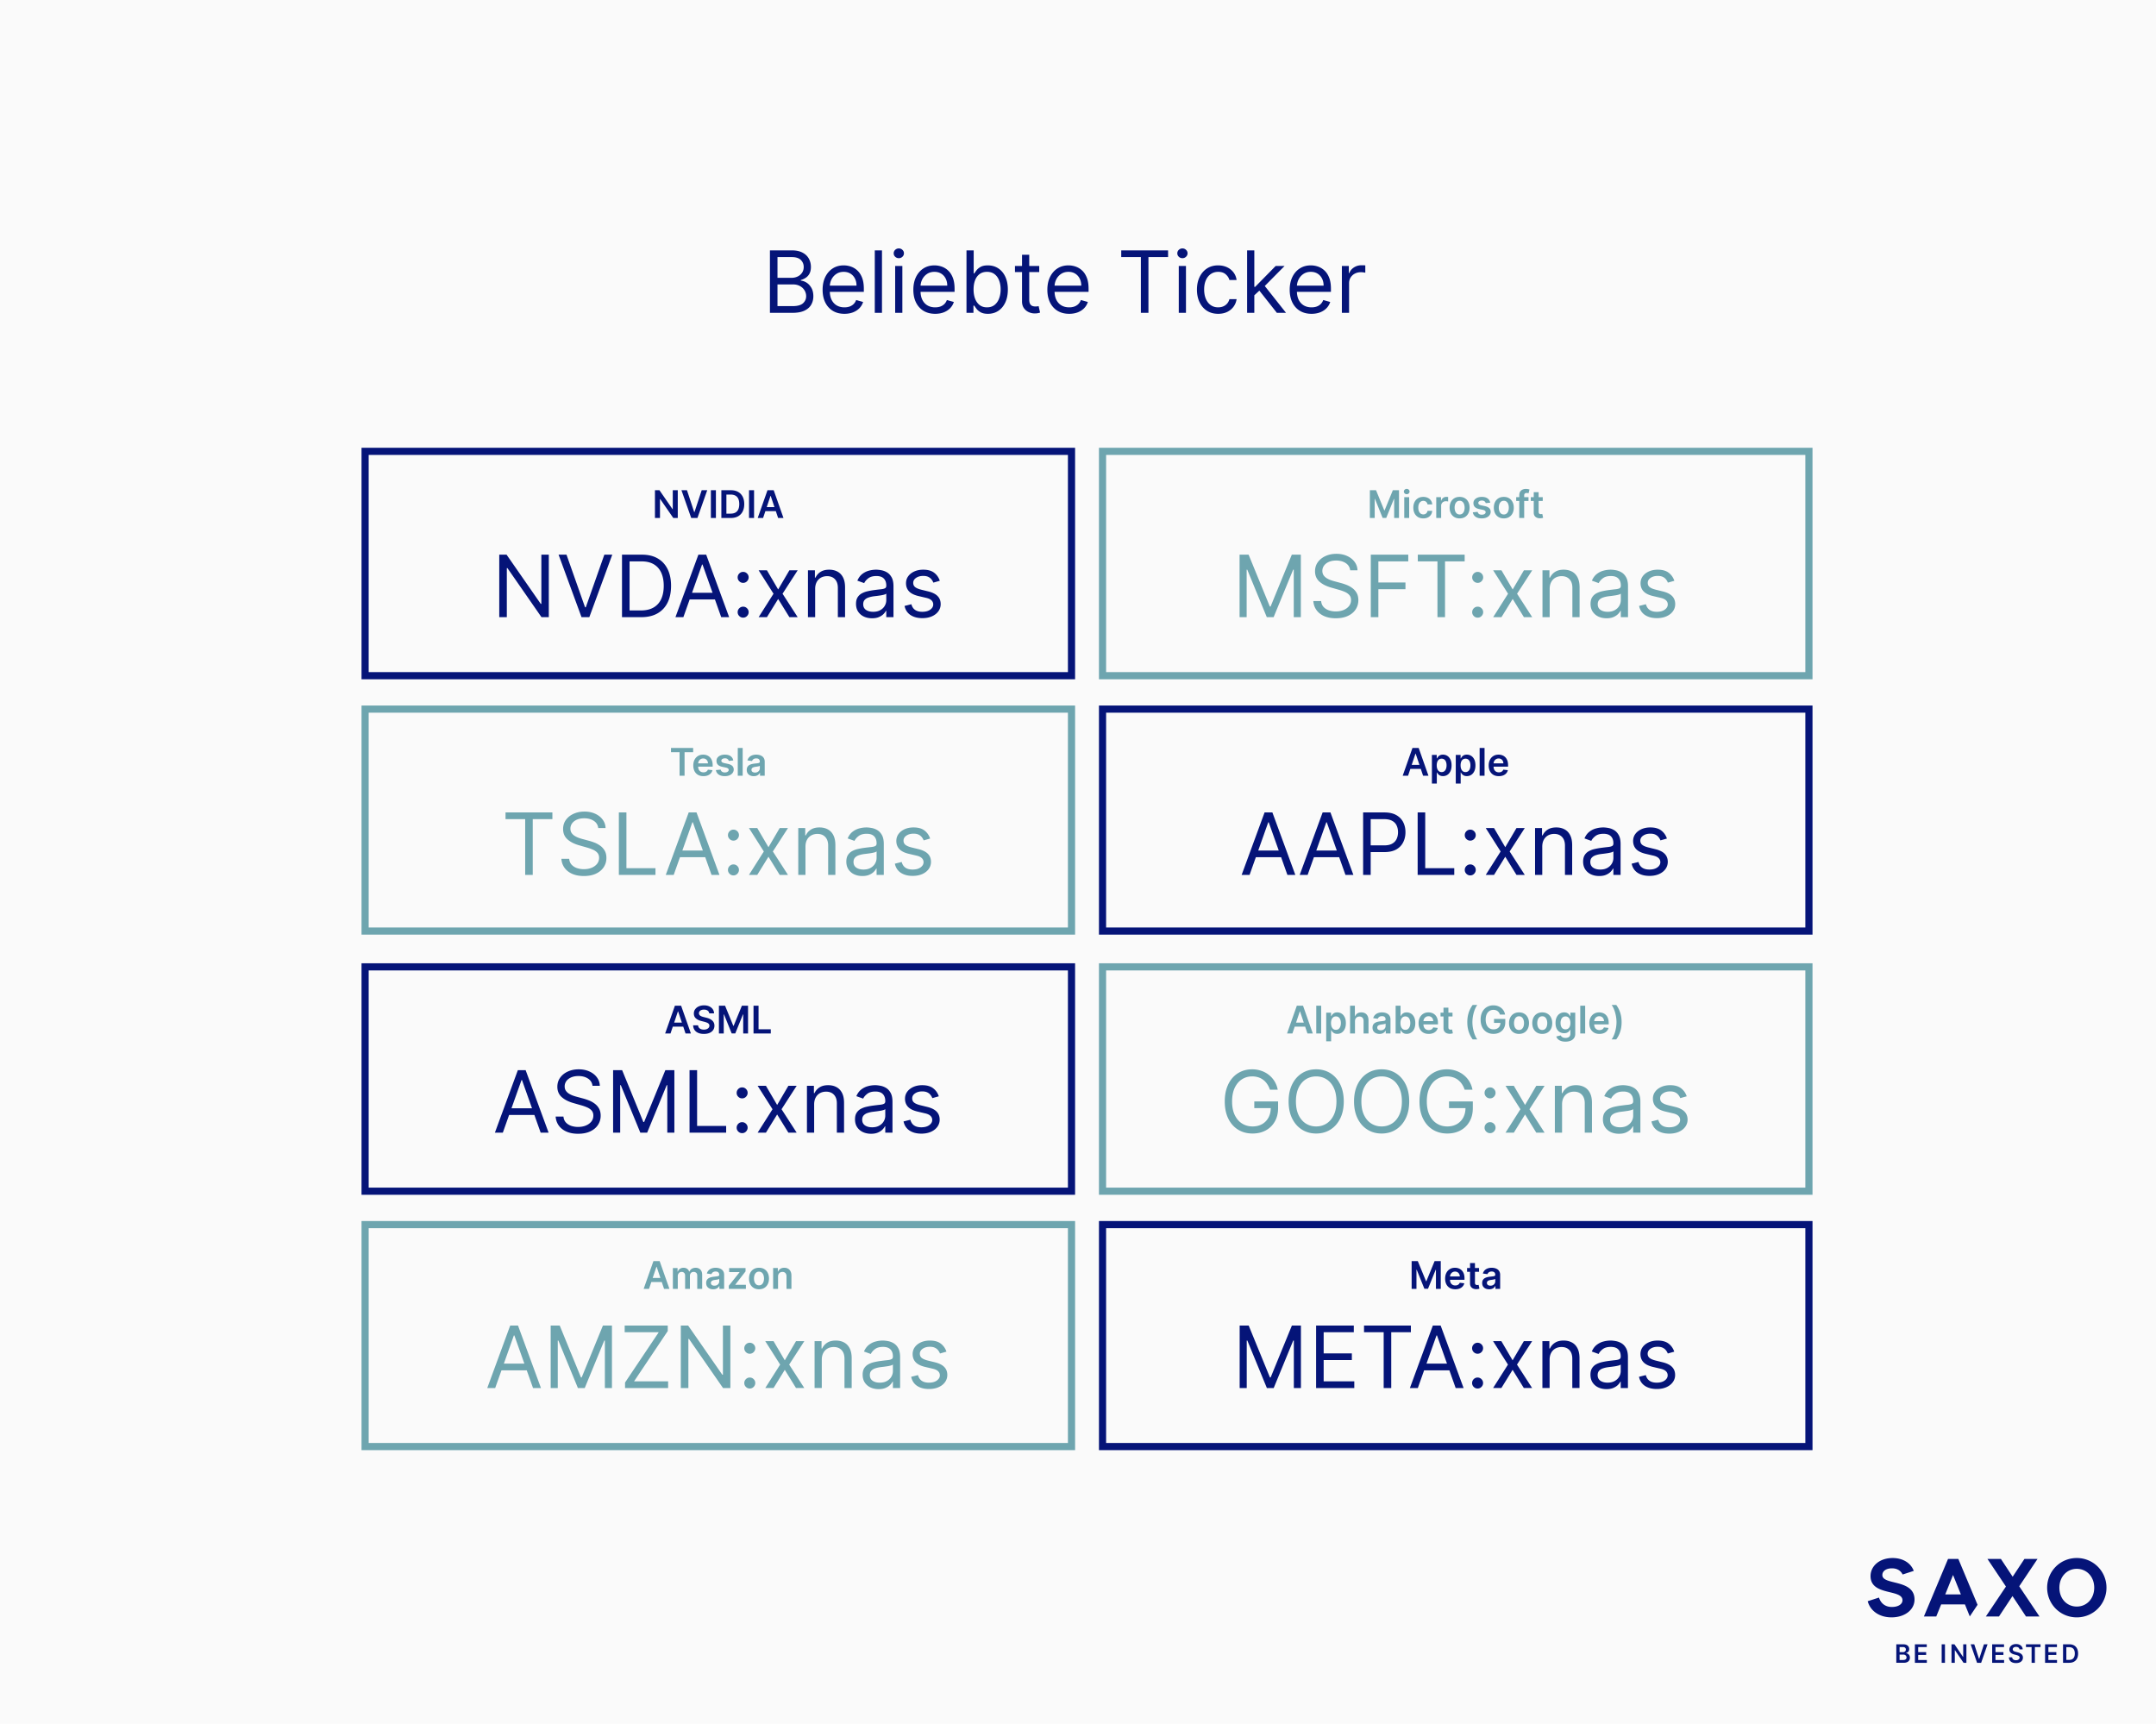 <svg xmlns="http://www.w3.org/2000/svg" width="703" height="562" fill="none"><path fill="#FAFAFA" d="M0 0h703v562H0z"/><path fill="#051478" d="M251.048 102V81.636h7.119q2.128 0 3.51.736 1.383.726 2.059 1.959.675 1.222.676 2.715 0 1.311-.468 2.167a3.63 3.63 0 0 1-1.213 1.352 5.5 5.5 0 0 1-1.62.736v.199q.934.06 1.879.656t1.581 1.71.636 2.725q0 1.53-.696 2.754t-2.197 1.939q-1.502.716-3.908.716zm2.466-2.187h4.892q2.416 0 3.43-.935 1.025-.945 1.025-2.287 0-1.034-.527-1.91a3.8 3.8 0 0 0-1.502-1.411q-.974-.537-2.307-.537h-5.011zm0-9.228h4.574q1.113 0 2.008-.437a3.5 3.5 0 0 0 1.432-1.233q.537-.796.537-1.87 0-1.341-.935-2.276-.934-.945-2.963-.945h-4.653zm21.83 11.733q-2.207 0-3.808-.974-1.591-.984-2.456-2.745-.855-1.77-.855-4.116t.855-4.136q.866-1.8 2.406-2.804 1.551-1.015 3.62-1.015 1.193 0 2.356.398a5.8 5.8 0 0 1 2.118 1.293q.955.885 1.521 2.346.567 1.462.567 3.6v.994h-11.773v-2.028h9.387q0-1.293-.517-2.307a3.9 3.9 0 0 0-1.452-1.601q-.935-.587-2.207-.587-1.403 0-2.427.696a4.6 4.6 0 0 0-1.561 1.79 5.3 5.3 0 0 0-.546 2.367v1.352q0 1.73.596 2.933.606 1.194 1.681 1.82 1.073.616 2.495.616a5.1 5.1 0 0 0 1.671-.258 3.6 3.6 0 0 0 1.302-.796q.548-.537.845-1.332l2.267.636a5 5 0 0 1-1.203 2.029q-.845.864-2.088 1.352-1.242.477-2.794.477m12.24-20.682V102h-2.346V81.636zM291.882 102V86.727h2.347V102zm1.193-17.818a1.67 1.67 0 0 1-1.183-.468 1.5 1.5 0 0 1-.487-1.123 1.5 1.5 0 0 1 .487-1.124 1.67 1.67 0 0 1 1.183-.467q.687 0 1.174.467.497.468.497 1.124t-.497 1.124a1.64 1.64 0 0 1-1.174.467m11.855 18.136q-2.207 0-3.808-.974-1.591-.984-2.456-2.745-.855-1.77-.855-4.116t.855-4.136q.866-1.8 2.406-2.804 1.551-1.015 3.62-1.015 1.193 0 2.356.398a5.8 5.8 0 0 1 2.118 1.293q.954.885 1.521 2.346t.567 3.6v.994h-11.773v-2.028h9.387q0-1.293-.517-2.307a3.9 3.9 0 0 0-1.452-1.601q-.935-.587-2.207-.587-1.403 0-2.427.696a4.6 4.6 0 0 0-1.561 1.79 5.3 5.3 0 0 0-.547 2.367v1.352q0 1.73.597 2.933.607 1.194 1.68 1.82 1.074.616 2.496.616.925 0 1.671-.258a3.6 3.6 0 0 0 1.302-.796 3.6 3.6 0 0 0 .845-1.332l2.267.636a5 5 0 0 1-1.203 2.029q-.845.864-2.088 1.352-1.242.477-2.794.477m10.212-.318V81.636h2.346v7.517h.199q.259-.398.716-1.014.468-.626 1.333-1.113.875-.498 2.366-.498 1.93 0 3.401.965 1.471.964 2.296 2.734.826 1.77.826 4.176 0 2.427-.826 4.206-.825 1.77-2.286 2.745-1.462.964-3.371.964-1.472 0-2.357-.487-.885-.497-1.362-1.124a15 15 0 0 1-.736-1.054h-.278V102zm2.307-7.636q0 1.73.507 3.052.507 1.313 1.481 2.058.974.736 2.387.736 1.471 0 2.456-.775.994-.786 1.491-2.108.507-1.333.507-2.963 0-1.611-.497-2.904-.488-1.302-1.482-2.058-.984-.765-2.475-.766-1.432 0-2.407.726-.974.716-1.471 2.009-.498 1.283-.497 2.993m21.407-7.637v1.989h-7.914v-1.989zm-5.608-3.659h2.347v14.557q0 .994.288 1.492.299.486.756.656.468.159.984.159.388 0 .637-.04l.397-.08.478 2.108q-.238.09-.666.179-.429.1-1.084.1a4.7 4.7 0 0 1-1.949-.428 3.87 3.87 0 0 1-1.571-1.302q-.617-.876-.617-2.208zm15.377 19.25q-2.207 0-3.808-.974-1.59-.984-2.456-2.745-.855-1.77-.855-4.116t.855-4.136q.865-1.8 2.407-2.804 1.55-1.015 3.619-1.015 1.193 0 2.356.398a5.8 5.8 0 0 1 2.118 1.293q.955.885 1.522 2.346.566 1.462.566 3.6v.994h-11.772v-2.028h9.386q0-1.293-.517-2.307a3.9 3.9 0 0 0-1.452-1.601q-.935-.587-2.207-.587-1.403 0-2.426.696a4.6 4.6 0 0 0-1.561 1.79 5.25 5.25 0 0 0-.547 2.367v1.352q0 1.73.596 2.933.607 1.194 1.681 1.82 1.074.616 2.495.616a5.1 5.1 0 0 0 1.671-.258 3.6 3.6 0 0 0 1.303-.796q.546-.537.845-1.332l2.267.636a5.04 5.04 0 0 1-1.203 2.029q-.846.864-2.088 1.352-1.243.477-2.795.477m16.974-18.494v-2.188h15.272v2.188h-6.403V102h-2.466V83.824zM384.359 102V86.727h2.346V102zm1.193-17.818q-.686 0-1.183-.468a1.5 1.5 0 0 1-.487-1.123 1.5 1.5 0 0 1 .487-1.124 1.67 1.67 0 0 1 1.183-.467q.685 0 1.173.467.498.468.497 1.124 0 .656-.497 1.124a1.64 1.64 0 0 1-1.173.467m11.656 18.136q-2.148 0-3.699-1.014t-2.386-2.794-.836-4.067q0-2.327.856-4.106.864-1.79 2.406-2.794 1.55-1.015 3.619-1.015 1.611 0 2.904.597a5.56 5.56 0 0 1 2.117 1.67q.826 1.075 1.025 2.506h-2.347q-.269-1.043-1.193-1.85-.915-.815-2.466-.815-1.373 0-2.406.716-1.025.706-1.601 1.999-.567 1.283-.567 3.013 0 1.77.557 3.082.567 1.313 1.591 2.038 1.034.726 2.426.726.915 0 1.66-.318a3.4 3.4 0 0 0 1.263-.915q.517-.597.736-1.431h2.347a5.44 5.44 0 0 1-.985 2.435q-.776 1.075-2.058 1.711-1.273.626-2.963.626m11.623-5.886-.039-2.904h.477l6.682-6.8h2.903l-7.119 7.198h-.199zM406.644 102V81.636h2.347V102zm9.704 0-5.965-7.557 1.67-1.63 7.278 9.187zm11.301.318q-2.208 0-3.808-.974-1.592-.984-2.456-2.745-.855-1.77-.855-4.116t.855-4.136q.864-1.8 2.406-2.804 1.55-1.015 3.619-1.015 1.193 0 2.357.398a5.85 5.85 0 0 1 2.118 1.293q.954.885 1.521 2.346t.567 3.6v.994H422.2v-2.028h9.386q0-1.293-.517-2.307a3.9 3.9 0 0 0-1.451-1.601q-.934-.587-2.208-.587-1.401 0-2.426.696a4.6 4.6 0 0 0-1.561 1.79 5.25 5.25 0 0 0-.547 2.367v1.352q0 1.73.597 2.933.606 1.194 1.68 1.82 1.074.616 2.496.616.924 0 1.67-.258a3.6 3.6 0 0 0 1.303-.796 3.6 3.6 0 0 0 .845-1.332l2.267.636a5 5 0 0 1-1.203 2.029q-.844.864-2.088 1.352-1.243.477-2.794.477m9.893-.318V86.727h2.267v2.307h.16q.417-1.134 1.511-1.84 1.093-.705 2.466-.705.259 0 .646.01.388.009.587.03v2.386q-.12-.03-.547-.09a5.4 5.4 0 0 0-.885-.07q-1.113 0-1.989.468a3.53 3.53 0 0 0-1.372 1.273q-.497.805-.497 1.84V102z"/><path stroke="#051478" stroke-width="2.334" d="M119.049 147.167h230.334v73.147H119.049z"/><path fill="#051478" d="M178.947 180.855v20.374h-2.387l-11.102-15.997h-.199v15.997h-2.467v-20.374h2.387l11.142 16.036h.199v-16.036zm5.772 0 6.049 17.15h.239l6.048-17.15h2.586l-7.48 20.374h-2.547l-7.481-20.374zm24.383 20.374h-6.287v-20.374h6.566q2.964 0 5.073 1.224 2.11 1.214 3.233 3.491 1.124 2.268 1.124 5.432 0 3.183-1.134 5.481-1.134 2.289-3.303 3.522-2.168 1.224-5.272 1.224m-3.82-2.189h3.661q2.526 0 4.188-.975 1.66-.975 2.477-2.775.816-1.801.816-4.288 0-2.468-.806-4.248-.806-1.791-2.407-2.745-1.602-.966-3.99-.965h-3.939zm17.546 2.189h-2.587l7.481-20.374h2.547l7.481 20.374h-2.587l-6.088-17.151h-.159zm.955-7.959h10.425v2.189h-10.425zm18.533 8.118a1.72 1.72 0 0 1-1.263-.528 1.72 1.72 0 0 1-.528-1.263q0-.737.528-1.263a1.72 1.72 0 0 1 1.263-.528q.737 0 1.263.528.528.526.528 1.263 0 .487-.249.895a1.86 1.86 0 0 1-.647.657 1.7 1.7 0 0 1-.895.239m0-11.341q-.737 0-1.263-.527a1.72 1.72 0 0 1-.528-1.264q0-.736.528-1.263a1.72 1.72 0 0 1 1.263-.527q.737 0 1.263.527.528.527.528 1.263 0 .488-.249.896-.239.407-.647.656a1.7 1.7 0 0 1-.895.239m7.754-4.099 3.661 6.248 3.661-6.248h2.706l-4.934 7.64 4.934 7.641h-2.706l-3.661-5.93-3.661 5.93h-2.705l4.854-7.641-4.854-7.64zm15.726 6.089v9.192h-2.348v-15.281h2.268v2.388h.199a4.36 4.36 0 0 1 1.632-1.87q1.094-.717 2.825-.717 1.551 0 2.716.637 1.164.627 1.81 1.91.647 1.273.647 3.223v9.71h-2.348v-9.551q0-1.8-.935-2.805-.935-1.014-2.567-1.015-1.124 0-2.009.488a3.5 3.5 0 0 0-1.383 1.422q-.507.936-.507 2.269m18.535 9.55q-1.452 0-2.636-.547a4.53 4.53 0 0 1-1.88-1.602q-.696-1.054-.696-2.547 0-1.313.517-2.129.518-.825 1.383-1.293a7.2 7.2 0 0 1 1.91-.696 23 23 0 0 1 2.119-.378q1.392-.18 2.258-.269.875-.1 1.273-.328.408-.23.408-.796v-.08q0-1.472-.806-2.288-.795-.815-2.417-.815-1.682 0-2.636.736-.956.736-1.343 1.572l-2.229-.796q.597-1.393 1.592-2.169a5.95 5.95 0 0 1 2.189-1.094 9 9 0 0 1 2.347-.319q.737 0 1.691.179a5.4 5.4 0 0 1 1.861.707q.905.537 1.502 1.621t.597 2.905v10.068h-2.348v-2.07h-.119q-.24.498-.796 1.065-.558.567-1.482.965-.925.398-2.259.398m.358-2.109q1.394 0 2.348-.547.966-.548 1.453-1.413a3.6 3.6 0 0 0 .497-1.821v-2.148q-.148.178-.657.328-.497.14-1.153.249-.648.1-1.264.179-.606.07-.985.119-.915.12-1.711.388-.786.258-1.273.786-.477.518-.478 1.413 0 1.223.906 1.85.915.617 2.317.617m21.754-10.108-2.109.597a3.9 3.9 0 0 0-.587-1.024q-.377-.508-1.034-.836t-1.681-.328q-1.404 0-2.338.646-.925.637-.925 1.622 0 .875.636 1.383.637.507 1.99.845l2.268.557q2.049.498 3.054 1.522 1.005 1.015 1.005 2.617 0 1.313-.756 2.347-.747 1.035-2.089 1.632-1.344.597-3.124.597-2.337 0-3.87-1.015t-1.94-2.964l2.229-.557q.318 1.233 1.203 1.85.896.617 2.338.617 1.642 0 2.607-.697.975-.706.975-1.691 0-.795-.558-1.333-.556-.548-1.711-.816l-2.546-.597q-2.1-.497-3.084-1.541-.975-1.055-.975-2.637 0-1.293.726-2.288.736-.995 2-1.562 1.273-.567 2.885-.567 2.268 0 3.561.995 1.304.995 1.85 2.626M220.999 159.839v9.055h-1.459l-4.267-6.168h-.075v6.168h-1.64v-9.055h1.467l4.263 6.172h.079v-6.172zm2.998 0 2.357 7.127h.093l2.352-7.127h1.804l-3.192 9.055h-2.025l-3.188-9.055zm9.439 0v9.055h-1.64v-9.055zm4.845 9.055h-3.069v-9.055h3.131q1.349 0 2.316.544.973.54 1.495 1.552t.521 2.423q0 1.415-.526 2.431a3.64 3.64 0 0 1-1.507 1.561q-.983.544-2.361.544m-1.428-1.419h1.348q.947 0 1.578-.345.633-.35.951-1.039.318-.695.318-1.733 0-1.04-.318-1.725a2.17 2.17 0 0 0-.942-1.03q-.618-.345-1.538-.345h-1.397zm9.021-7.636v9.055h-1.64v-9.055zm2.939 9.055h-1.75l3.187-9.055h2.025l3.192 9.055h-1.75l-2.419-7.198h-.071zm.058-3.55h4.775v1.317h-4.775z"/><path stroke="#6EA5AF" stroke-width="2.334" d="M119.049 231.208h230.334v72.368H119.049z"/><path fill="#6EA5AF" d="M164.837 267.085v-2.189h15.28v2.189h-6.406v18.185h-2.467v-18.185zm30.23 2.904q-.18-1.512-1.453-2.347-1.273-.836-3.123-.836-1.353 0-2.368.438-1.005.438-1.572 1.203a2.9 2.9 0 0 0-.557 1.741q0 .816.388 1.403.398.577 1.015.965.617.378 1.293.627.676.238 1.243.388l2.07.557q.795.208 1.77.577.985.368 1.881 1.004.904.627 1.492 1.612.587.985.587 2.417 0 1.651-.866 2.985-.855 1.333-2.507 2.119-1.641.786-3.989.786-2.188 0-3.79-.707-1.592-.706-2.507-1.969-.905-1.264-1.025-2.935h2.547q.1 1.154.776 1.91a4.2 4.2 0 0 0 1.731 1.114 7 7 0 0 0 2.268.358q1.413 0 2.537-.457 1.124-.468 1.781-1.294.656-.836.656-1.949 0-1.015-.567-1.652-.567-.636-1.492-1.034a15.6 15.6 0 0 0-2-.697l-2.506-.716q-2.388-.687-3.781-1.96-1.392-1.273-1.392-3.332 0-1.712.925-2.985.935-1.283 2.507-1.989 1.581-.717 3.531-.717 1.97 0 3.502.707 1.531.696 2.427 1.91.906 1.213.955 2.755zm6.722 15.281v-20.374h2.467v18.185h9.471v2.189zm17.879 0h-2.586l7.481-20.374h2.546l7.481 20.374h-2.586l-6.089-17.151h-.159zm.955-7.959h10.426v2.189h-10.426zm18.533 8.118a1.72 1.72 0 0 1-1.263-.528 1.72 1.72 0 0 1-.527-1.263q0-.736.527-1.263a1.72 1.72 0 0 1 1.263-.528q.736 0 1.264.528.527.527.527 1.263 0 .487-.249.895a1.86 1.86 0 0 1-.646.657 1.7 1.7 0 0 1-.896.239m0-11.341q-.737 0-1.263-.527a1.72 1.72 0 0 1-.527-1.264q0-.736.527-1.263a1.72 1.72 0 0 1 1.263-.527q.736 0 1.264.527.527.527.527 1.263 0 .488-.249.896-.239.408-.646.656a1.7 1.7 0 0 1-.896.239m7.755-4.099 3.661 6.248 3.66-6.248h2.706l-4.934 7.64 4.934 7.641h-2.706l-3.66-5.929-3.661 5.929h-2.706l4.855-7.641-4.855-7.64zm15.725 6.089v9.192h-2.348v-15.281h2.268v2.388h.199a4.37 4.37 0 0 1 1.632-1.87q1.094-.717 2.825-.717 1.552 0 2.716.637 1.164.627 1.81 1.91.647 1.273.647 3.223v9.71h-2.348v-9.551q0-1.8-.935-2.805-.935-1.014-2.566-1.015-1.125 0-2.01.488a3.5 3.5 0 0 0-1.383 1.422q-.507.936-.507 2.269m18.536 9.55q-1.453 0-2.637-.547a4.54 4.54 0 0 1-1.88-1.602q-.696-1.055-.696-2.547 0-1.313.517-2.129.518-.825 1.383-1.293a7.2 7.2 0 0 1 1.91-.696 23 23 0 0 1 2.119-.378q1.392-.18 2.258-.269.876-.1 1.273-.328.408-.23.408-.796v-.08q0-1.472-.805-2.288-.796-.815-2.418-.815-1.681 0-2.636.736t-1.343 1.572l-2.228-.796q.597-1.393 1.591-2.169a6 6 0 0 1 2.189-1.094 9 9 0 0 1 2.348-.319q.735 0 1.691.179a5.4 5.4 0 0 1 1.86.707q.905.537 1.502 1.621t.597 2.905v10.068h-2.348v-2.07h-.119q-.238.498-.796 1.065-.556.567-1.482.965t-2.258.398m.358-2.109q1.392 0 2.348-.547.964-.548 1.452-1.413a3.6 3.6 0 0 0 .497-1.821v-2.148q-.149.178-.656.328a11 11 0 0 1-1.154.249q-.646.1-1.264.179-.606.07-.984.119a9 9 0 0 0-1.711.388q-.786.258-1.274.786-.477.518-.477 1.413 0 1.223.905 1.85.915.617 2.318.617m21.754-10.108-2.109.597a4 4 0 0 0-.587-1.024 2.85 2.85 0 0 0-1.035-.836q-.657-.328-1.681-.328-1.402 0-2.338.646-.925.637-.925 1.622 0 .876.637 1.383.636.507 1.989.845l2.268.557q2.05.498 3.054 1.522 1.005 1.015 1.005 2.617 0 1.313-.756 2.348-.746 1.034-2.089 1.631t-3.124.597q-2.337 0-3.869-1.015t-1.94-2.964l2.228-.557q.319 1.233 1.204 1.85.895.617 2.338.617 1.641 0 2.606-.697.975-.706.975-1.691 0-.796-.557-1.333-.558-.548-1.711-.816l-2.547-.596q-2.099-.498-3.084-1.542-.975-1.055-.975-2.637 0-1.293.726-2.288.737-.995 2-1.562 1.274-.567 2.885-.567 2.268 0 3.561.995 1.303.995 1.851 2.626M218.789 245.255v-1.375h7.225v1.375h-2.799v7.68h-1.627v-7.68zm10.568 7.813q-1.021 0-1.764-.425a2.87 2.87 0 0 1-1.136-1.211q-.398-.787-.398-1.853 0-1.047.398-1.839a3 3 0 0 1 1.123-1.238q.72-.447 1.693-.447.629 0 1.185.204.562.198.991.619.432.42.68 1.07.249.645.248 1.538v.491h-5.566v-1.079h4.032a1.7 1.7 0 0 0-.199-.818 1.46 1.46 0 0 0-.544-.57 1.53 1.53 0 0 0-.805-.208q-.49 0-.862.239-.37.235-.579.619a1.8 1.8 0 0 0-.208.836v.941q0 .593.217 1.017.216.42.606.646.389.22.91.221.35 0 .633-.097a1.4 1.4 0 0 0 .49-.297q.209-.194.314-.482l1.495.168q-.142.592-.54 1.035a2.6 2.6 0 0 1-1.008.681 3.9 3.9 0 0 1-1.406.239m9.742-5.129-1.459.159a1.2 1.2 0 0 0-.217-.415q-.15-.195-.407-.314-.256-.12-.628-.12-.5 0-.84.217-.336.216-.331.561a.59.59 0 0 0 .216.482q.226.186.743.305l1.159.248q.963.208 1.432.659.473.45.478 1.18a1.85 1.85 0 0 1-.376 1.132q-.367.486-1.022.761-.654.274-1.503.274-1.247 0-2.007-.522-.76-.527-.907-1.463l1.561-.151q.106.46.451.694.345.235.898.235.57 0 .915-.235.35-.234.349-.579a.6.6 0 0 0-.225-.482q-.222-.19-.69-.292l-1.158-.243q-.978-.203-1.446-.685-.469-.486-.464-1.229a1.74 1.74 0 0 1 .34-1.088q.35-.464.968-.716.624-.257 1.437-.257 1.194 0 1.879.509.69.508.854 1.375m3.066-4.059v9.055h-1.601v-9.055zm3.6 9.192a2.8 2.8 0 0 1-1.163-.23 1.9 1.9 0 0 1-.813-.69q-.297-.454-.297-1.123 0-.575.213-.95.212-.376.579-.601.366-.226.827-.341.464-.119.959-.172.597-.062.968-.111.372-.053.54-.159.172-.11.172-.34v-.027q0-.5-.296-.774-.297-.273-.853-.274-.588 0-.933.257a1.27 1.27 0 0 0-.46.605l-1.495-.212q.177-.619.584-1.034.407-.421.995-.628a3.8 3.8 0 0 1 1.3-.213q.49 0 .977.115.486.116.889.381.402.261.645.711.248.452.248 1.128v4.545h-1.539v-.933h-.053a2 2 0 0 1-.411.531 2 2 0 0 1-.659.393q-.393.146-.924.146m.416-1.176q.481 0 .835-.19a1.4 1.4 0 0 0 .544-.513q.195-.318.195-.694v-.8a.8.8 0 0 1-.257.115q-.177.053-.398.092a10 10 0 0 1-.438.071l-.375.053a3 3 0 0 0-.641.159 1.06 1.06 0 0 0-.447.31.76.76 0 0 0-.164.504q0 .442.323.668.322.225.823.225"/><path stroke="#051478" stroke-width="2.334" d="M119.049 315.249h230.334v73.147H119.049z"/><path fill="#051478" d="M163.955 369.31h-2.586l7.481-20.373h2.547l7.481 20.373h-2.587l-6.088-17.15h-.159zm.955-7.958h10.426v2.188H164.91zm28.283-7.322q-.18-1.512-1.453-2.348t-3.123-.835q-1.353 0-2.368.437-1.005.438-1.572 1.204a2.9 2.9 0 0 0-.557 1.741q0 .815.388 1.403a3.4 3.4 0 0 0 1.015.964q.617.379 1.293.627.676.239 1.244.388l2.069.557q.796.21 1.77.577a8.2 8.2 0 0 1 1.881 1.005 5.1 5.1 0 0 1 1.492 1.612q.587.984.587 2.417 0 1.652-.866 2.984-.855 1.333-2.507 2.119-1.641.786-3.989.786-2.188 0-3.79-.706-1.592-.707-2.507-1.97-.905-1.263-1.025-2.934h2.547q.1 1.153.776 1.91.687.745 1.731 1.114a7 7 0 0 0 2.268.358q1.413 0 2.537-.458 1.124-.467 1.781-1.293.656-.836.656-1.95 0-1.014-.567-1.651t-1.492-1.035a16 16 0 0 0-2-.696l-2.506-.716q-2.388-.687-3.781-1.96-1.392-1.273-1.392-3.333 0-1.71.925-2.984.935-1.284 2.507-1.99 1.581-.716 3.531-.716 1.97 0 3.502.706 1.531.697 2.427 1.91.906 1.214.955 2.756zm6.722-5.093h2.945l6.923 16.911h.239l6.924-16.911h2.945v20.373h-2.308v-15.479h-.199l-6.367 15.479h-2.228l-6.367-15.479h-.199v15.479h-2.308zm24.922 20.373v-20.373h2.467v18.184h9.471v2.189zm17.151.159q-.736 0-1.264-.527a1.73 1.73 0 0 1-.527-1.263q0-.736.527-1.264a1.73 1.73 0 0 1 1.264-.527q.736 0 1.263.527.527.528.527 1.264 0 .487-.248.895-.24.408-.647.656-.398.24-.895.239m0-11.341q-.736 0-1.264-.527a1.72 1.72 0 0 1-.527-1.263q0-.736.527-1.264a1.73 1.73 0 0 1 1.264-.527q.736 0 1.263.527.527.528.527 1.264 0 .487-.248.895-.24.408-.647.657a1.7 1.7 0 0 1-.895.238m7.754-4.098 3.661 6.247 3.661-6.247h2.706l-4.934 7.64 4.934 7.64h-2.706l-3.661-5.929-3.661 5.929h-2.706l4.855-7.64-4.855-7.64zm15.726 6.088v9.192h-2.348v-15.28h2.268v2.387h.199a4.37 4.37 0 0 1 1.631-1.87q1.095-.716 2.826-.716 1.551 0 2.715.637 1.164.626 1.811 1.91.647 1.273.647 3.223v9.709h-2.348v-9.55q0-1.8-.935-2.805-.935-1.015-2.567-1.015-1.124 0-2.009.487-.876.488-1.383 1.423t-.507 2.268m18.535 9.55q-1.452 0-2.636-.547a4.5 4.5 0 0 1-1.88-1.602q-.697-1.054-.697-2.546 0-1.313.518-2.129a3.64 3.64 0 0 1 1.382-1.293 7.3 7.3 0 0 1 1.91-.697q1.055-.238 2.119-.378a94 94 0 0 1 2.259-.268q.875-.1 1.273-.329.408-.228.408-.795v-.08q0-1.473-.806-2.288-.796-.816-2.417-.816-1.681 0-2.637.736-.954.736-1.343 1.572l-2.228-.796q.597-1.392 1.592-2.168a6 6 0 0 1 2.188-1.095 9 9 0 0 1 2.348-.318q.737 0 1.691.179a5.4 5.4 0 0 1 1.861.706q.905.537 1.502 1.622t.597 2.905v10.067h-2.348v-2.069h-.12q-.238.497-.795 1.064-.558.567-1.483.965-.924.399-2.258.398m.358-2.109q1.393 0 2.348-.547.964-.547 1.452-1.413a3.6 3.6 0 0 0 .498-1.82v-2.149q-.15.18-.657.328-.497.14-1.154.249-.647.1-1.263.179a58 58 0 0 0-.985.12q-.915.119-1.711.388-.786.258-1.273.785-.478.518-.478 1.413 0 1.224.905 1.85.916.618 2.318.617m21.754-10.107-2.109.597a4 4 0 0 0-.587-1.025 2.84 2.84 0 0 0-1.034-.835q-.657-.329-1.682-.329-1.403 0-2.337.647-.926.636-.926 1.621 0 .876.637 1.383t1.99.846l2.268.557q2.049.498 3.054 1.522 1.005 1.015 1.005 2.616a3.88 3.88 0 0 1-.756 2.348q-.747 1.035-2.089 1.632-1.344.596-3.124.596-2.339 0-3.87-1.014t-1.94-2.965l2.229-.557q.318 1.233 1.203 1.85.895.618 2.338.617 1.641 0 2.606-.696.975-.707.975-1.691 0-.796-.557-1.333-.557-.547-1.711-.816l-2.547-.597q-2.099-.498-3.083-1.542-.975-1.055-.975-2.636 0-1.293.726-2.288.736-.995 1.999-1.562 1.274-.567 2.885-.567 2.269 0 3.562.995 1.303.994 1.85 2.626M218.629 336.976h-1.75l3.187-9.055h2.025l3.193 9.055h-1.751l-2.419-7.198h-.07zm.058-3.551h4.775v1.318h-4.775zm12.564-3.015a1.2 1.2 0 0 0-.521-.902q-.456-.323-1.185-.323a2.3 2.3 0 0 0-.88.155 1.3 1.3 0 0 0-.562.42 1.03 1.03 0 0 0-.199.606.9.9 0 0 0 .129.49q.132.208.358.354.226.141.499.239.274.097.553.164l.849.212q.512.119.986.322.478.204.853.513.38.31.601.748.222.437.222 1.025 0 .796-.407 1.402-.407.601-1.176.942-.765.336-1.853.336-1.056 0-1.835-.328a2.73 2.73 0 0 1-1.211-.955q-.433-.627-.469-1.529h1.614q.036.472.292.787.256.314.667.468.416.155.929.155.535 0 .937-.159.407-.163.637-.451.23-.293.234-.681a.87.87 0 0 0-.208-.584 1.5 1.5 0 0 0-.57-.389 5.6 5.6 0 0 0-.849-.283l-1.03-.265q-1.119-.287-1.769-.871-.645-.588-.645-1.561 0-.8.433-1.401a2.86 2.86 0 0 1 1.19-.933q.751-.336 1.702-.336.963 0 1.689.336.73.331 1.145.924.415.588.429 1.353zm3.165-2.489h2.007l2.688 6.561h.106l2.689-6.561h2.007v9.055h-1.574v-6.221h-.084l-2.503 6.194h-1.176l-2.502-6.208h-.084v6.235h-1.574zm11.283 9.055v-9.055h1.64v7.68h3.989v1.375z"/><path stroke="#6EA5AF" stroke-width="2.334" d="M119.049 399.29h230.334v72.368H119.049z"/><path fill="#6EA5AF" d="M161.466 452.573h-2.586l7.48-20.373h2.547l7.481 20.373h-2.586l-6.089-17.15h-.159zm.955-7.958h10.426v2.188h-10.426zm17.14-12.415h2.945l6.924 16.911h.239l6.923-16.911h2.945v20.373h-2.308v-15.479h-.199l-6.367 15.479h-2.228l-6.367-15.479h-.199v15.479h-2.308zm24.246 20.373v-1.79l10.983-16.395h-11.102V432.2h14.046v1.79l-10.982 16.395h11.102v2.188zm34.341-20.373v20.373h-2.388l-11.102-15.996h-.199v15.996h-2.467V432.2h2.388l11.141 16.036h.199V432.2zm6.329 20.532a1.72 1.72 0 0 1-1.263-.527 1.72 1.72 0 0 1-.527-1.263q0-.736.527-1.264a1.72 1.72 0 0 1 1.263-.527q.736 0 1.264.527.527.528.527 1.264 0 .487-.249.895a1.86 1.86 0 0 1-.646.657 1.7 1.7 0 0 1-.896.238m0-11.34a1.72 1.72 0 0 1-1.263-.528 1.72 1.72 0 0 1-.527-1.263q0-.736.527-1.263a1.72 1.72 0 0 1 1.263-.528q.736 0 1.264.528.527.526.527 1.263 0 .487-.249.895a1.86 1.86 0 0 1-.646.657 1.7 1.7 0 0 1-.896.239m7.755-4.099 3.661 6.247 3.66-6.247h2.706l-4.934 7.64 4.934 7.64h-2.706l-3.66-5.929-3.661 5.929h-2.706l4.854-7.64-4.854-7.64zm15.725 6.088v9.192h-2.348v-15.28h2.268v2.388h.199a4.37 4.37 0 0 1 1.632-1.871q1.094-.716 2.825-.716 1.552 0 2.716.637 1.164.627 1.81 1.91.648 1.273.647 3.223v9.709h-2.348v-9.55q0-1.8-.935-2.805-.935-1.015-2.566-1.015-1.125 0-2.01.488a3.5 3.5 0 0 0-1.383 1.422q-.507.936-.507 2.268m18.536 9.55q-1.453 0-2.637-.547a4.5 4.5 0 0 1-1.88-1.601q-.696-1.054-.696-2.547 0-1.313.517-2.129a3.65 3.65 0 0 1 1.383-1.293 7.3 7.3 0 0 1 1.91-.697 23 23 0 0 1 2.119-.378 93 93 0 0 1 2.258-.268q.876-.1 1.273-.328.408-.23.408-.796v-.08q0-1.472-.805-2.288-.796-.816-2.418-.816-1.681 0-2.636.736t-1.343 1.572l-2.228-.796q.596-1.392 1.591-2.168 1.005-.786 2.189-1.095a9 9 0 0 1 2.348-.318q.735 0 1.691.179a5.4 5.4 0 0 1 1.86.707q.906.537 1.502 1.621.597 1.084.597 2.905v10.067h-2.348v-2.069h-.119q-.239.497-.796 1.064-.556.568-1.482.965-.926.399-2.258.398m.358-2.109q1.393 0 2.347-.547.966-.547 1.453-1.412a3.6 3.6 0 0 0 .497-1.821v-2.149q-.149.18-.656.329-.498.139-1.154.248a49 49 0 0 1-1.264.179q-.606.07-.984.12a9 9 0 0 0-1.712.388q-.785.258-1.273.786-.477.517-.477 1.412 0 1.224.905 1.851.915.616 2.318.616m21.754-10.107-2.109.597a4 4 0 0 0-.587-1.025q-.378-.507-1.035-.835t-1.681-.328q-1.403 0-2.338.646-.925.637-.925 1.622 0 .875.637 1.382.636.508 1.989.846l2.268.557q2.05.498 3.054 1.522 1.005 1.015 1.005 2.616a3.88 3.88 0 0 1-.756 2.348q-.746 1.035-2.089 1.632t-3.124.597q-2.337 0-3.869-1.015t-1.94-2.965l2.228-.557q.318 1.234 1.204 1.851.895.616 2.338.616 1.641 0 2.606-.696.975-.707.975-1.691 0-.796-.557-1.333-.558-.548-1.711-.816l-2.547-.597q-2.099-.497-3.084-1.542-.975-1.054-.975-2.636 0-1.293.726-2.288.737-.995 2-1.562 1.273-.567 2.885-.567 2.268 0 3.561.995 1.303.995 1.851 2.626M211.626 420.239h-1.751l3.188-9.055h2.025l3.192 9.055h-1.751l-2.418-7.198h-.071zm.058-3.551h4.775v1.318h-4.775zm7.718 3.551v-6.791h1.53v1.154h.079q.213-.585.703-.911.491-.332 1.172-.332.69 0 1.163.336.477.331.672.907h.071q.225-.567.76-.902.54-.34 1.278-.341.937 0 1.53.593.592.592.592 1.728v4.559h-1.605v-4.311q0-.633-.336-.924a1.2 1.2 0 0 0-.822-.296q-.579 0-.906.362-.324.359-.323.933v4.236h-1.57v-4.377q0-.526-.318-.84-.314-.315-.823-.314-.344 0-.627.177a1.2 1.2 0 0 0-.451.49q-.168.315-.168.734v4.13zm13.128.137a2.8 2.8 0 0 1-1.163-.23 1.9 1.9 0 0 1-.813-.69q-.297-.455-.296-1.123 0-.575.212-.95.212-.376.579-.602t.827-.34q.464-.12.959-.173.597-.062.969-.11.37-.053.539-.159.172-.11.172-.341v-.026q0-.5-.296-.774t-.853-.274q-.588 0-.933.256-.34.257-.46.606l-1.494-.212q.177-.62.583-1.035.407-.42.995-.628a3.8 3.8 0 0 1 1.3-.212q.49 0 .977.115.487.116.889.38.402.261.645.712.248.452.248 1.128v4.545h-1.539v-.933h-.053a1.94 1.94 0 0 1-1.07.924q-.393.146-.924.146m.416-1.176q.482 0 .835-.19.354-.195.544-.513.195-.319.195-.694v-.801a.7.7 0 0 1-.257.115q-.177.054-.398.093-.22.04-.437.071l-.376.053a2.8 2.8 0 0 0-.641.159 1.06 1.06 0 0 0-.447.31.75.75 0 0 0-.163.504q0 .441.322.667.324.226.823.226m4.691 1.039v-1.017l3.502-4.391v-.057h-3.387v-1.326h5.345v1.092l-3.334 4.315v.057h3.449v1.327zm9.847.132q-.995 0-1.724-.437a2.97 2.97 0 0 1-1.132-1.225q-.398-.787-.398-1.839t.398-1.844a2.97 2.97 0 0 1 1.132-1.229q.73-.438 1.724-.438t1.725.438 1.127 1.229q.402.791.402 1.844t-.402 1.839a2.94 2.94 0 0 1-1.127 1.225q-.73.437-1.725.437m.009-1.282q.54 0 .902-.296.363-.3.539-.805.182-.504.182-1.123a3.3 3.3 0 0 0-.182-1.127 1.77 1.77 0 0 0-.539-.809q-.363-.301-.902-.301-.552 0-.92.301-.362.3-.543.809a3.4 3.4 0 0 0-.177 1.127q0 .62.177 1.123.18.504.543.805.368.296.92.296m6.204-2.829v3.979h-1.6v-6.791h1.53v1.154h.079q.234-.571.747-.907.518-.336 1.278-.336.703 0 1.225.301.527.3.813.871.293.57.288 1.384v4.324h-1.601v-4.077q0-.681-.353-1.065-.35-.385-.969-.385-.42 0-.747.186a1.3 1.3 0 0 0-.508.526q-.182.344-.182.836"/><path stroke="#6EA5AF" stroke-width="2.334" d="M359.499 147.167h230.334v73.147H359.499z"/><path fill="#6EA5AF" d="M404.185 180.855h2.945l6.924 16.912h.238l6.924-16.912h2.945v20.374h-2.308v-15.48h-.199l-6.367 15.48h-2.228l-6.367-15.48h-.199v15.48h-2.308zm36.064 5.093q-.179-1.512-1.452-2.347-1.273-.836-3.124-.836-1.353 0-2.367.438-1.005.438-1.572 1.203a2.9 2.9 0 0 0-.557 1.741q0 .816.388 1.403.397.577 1.014.965.618.378 1.294.627.676.238 1.243.388l2.069.557q.796.208 1.771.577.985.368 1.88 1.004a5.1 5.1 0 0 1 1.492 1.612q.587.985.587 2.417 0 1.651-.865 2.985-.855 1.333-2.507 2.119-1.641.786-3.989.786-2.189 0-3.79-.707-1.592-.706-2.507-1.969-.905-1.264-1.025-2.935h2.547q.1 1.154.776 1.91.685.746 1.731 1.114a7 7 0 0 0 2.268.358q1.413 0 2.537-.457 1.124-.468 1.78-1.294.657-.836.657-1.949 0-1.015-.567-1.652-.567-.636-1.492-1.034a16 16 0 0 0-2-.697l-2.507-.716q-2.388-.687-3.78-1.96-1.393-1.273-1.393-3.332 0-1.711.925-2.985.936-1.282 2.507-1.989 1.582-.717 3.532-.717 1.97 0 3.502.707 1.531.696 2.427 1.91.905 1.213.955 2.755zm6.723 15.281v-20.374h12.216v2.189h-9.749v6.884h8.834v2.188h-8.834v9.113zm15.327-18.185v-2.189h15.28v2.189h-6.406v18.185h-2.467v-18.185zm19.523 18.344a1.72 1.72 0 0 1-1.263-.528 1.72 1.72 0 0 1-.528-1.263q0-.737.528-1.263a1.72 1.72 0 0 1 1.263-.528q.736 0 1.263.528.528.526.528 1.263 0 .487-.249.895a1.86 1.86 0 0 1-.647.657 1.7 1.7 0 0 1-.895.239m0-11.341q-.736 0-1.263-.527a1.72 1.72 0 0 1-.528-1.264q0-.736.528-1.263a1.72 1.72 0 0 1 1.263-.527q.736 0 1.263.527.528.527.528 1.263 0 .488-.249.896-.239.407-.647.656a1.7 1.7 0 0 1-.895.239m7.755-4.099 3.66 6.248 3.661-6.248h2.706l-4.934 7.64 4.934 7.641h-2.706l-3.661-5.93-3.66 5.93h-2.706l4.854-7.641-4.854-7.64zm15.725 6.089v9.192h-2.348v-15.281h2.268v2.388h.199a4.36 4.36 0 0 1 1.632-1.87q1.094-.717 2.825-.717 1.552 0 2.716.637 1.164.627 1.81 1.91.647 1.273.647 3.223v9.71h-2.348v-9.551q0-1.8-.935-2.805-.935-1.014-2.567-1.015-1.124 0-2.009.488a3.5 3.5 0 0 0-1.383 1.422q-.507.936-.507 2.269m18.536 9.55q-1.454 0-2.637-.547a4.53 4.53 0 0 1-1.88-1.602q-.696-1.054-.696-2.547 0-1.313.517-2.129.518-.825 1.383-1.293a7.2 7.2 0 0 1 1.91-.696 23 23 0 0 1 2.119-.378q1.392-.18 2.258-.269.876-.1 1.273-.328.408-.23.408-.796v-.08q0-1.472-.806-2.288-.795-.815-2.417-.815-1.682 0-2.636.736-.956.736-1.343 1.572l-2.229-.796q.597-1.393 1.592-2.169a5.95 5.95 0 0 1 2.189-1.094 9 9 0 0 1 2.347-.319q.736 0 1.692.179a5.4 5.4 0 0 1 1.86.707q.905.537 1.502 1.621t.597 2.905v10.068h-2.348v-2.07h-.119q-.239.498-.796 1.065t-1.482.965q-.926.398-2.258.398m.358-2.109q1.392 0 2.347-.547.966-.548 1.453-1.413a3.6 3.6 0 0 0 .497-1.821v-2.148q-.149.178-.656.328-.498.14-1.154.249-.647.1-1.264.179-.606.07-.985.119-.915.12-1.711.388-.786.258-1.273.786-.477.518-.478 1.413 0 1.223.906 1.85.915.617 2.318.617m21.753-10.108-2.109.597a3.9 3.9 0 0 0-.586-1.024q-.378-.508-1.035-.836t-1.681-.328q-1.403 0-2.338.646-.925.637-.925 1.622 0 .875.636 1.383.637.507 1.99.845l2.268.557q2.049.498 3.054 1.522 1.005 1.015 1.005 2.617 0 1.313-.756 2.347-.746 1.035-2.089 1.632t-3.124.597q-2.337 0-3.87-1.015t-1.939-2.964l2.228-.557q.318 1.233 1.204 1.85.895.617 2.337.617 1.642 0 2.607-.697.975-.706.975-1.691 0-.795-.557-1.333-.558-.548-1.711-.816l-2.547-.597q-2.1-.497-3.084-1.541-.975-1.055-.975-2.637 0-1.293.726-2.288.737-.995 2-1.562 1.273-.567 2.885-.567 2.268 0 3.561.995 1.304.995 1.85 2.626M446.67 159.839h2.007l2.688 6.561h.106l2.689-6.561h2.007v9.055h-1.574v-6.221h-.084l-2.503 6.195h-1.176l-2.502-6.208h-.084v6.234h-1.574zm11.212 9.055v-6.791h1.601v6.791zm.805-7.755a.94.94 0 0 1-.659-.252.82.82 0 0 1-.269-.615q0-.362.274-.614a.92.92 0 0 1 .654-.257q.38 0 .65.257a.8.8 0 0 1 .274.614.81.81 0 0 1-.274.615.92.92 0 0 1-.65.252m5.404 7.888q-1.017 0-1.746-.447a3 3 0 0 1-1.119-1.233q-.389-.792-.389-1.822 0-1.035.398-1.826a2.96 2.96 0 0 1 1.123-1.238q.73-.447 1.724-.447.826 0 1.464.306.64.3 1.021.853.38.548.433 1.282h-1.53a1.46 1.46 0 0 0-.442-.818q-.345-.332-.924-.332-.49 0-.862.266a1.7 1.7 0 0 0-.579.751q-.204.492-.204 1.176 0 .695.204 1.194.203.495.57.765.372.265.871.265.354 0 .632-.132a1.3 1.3 0 0 0 .474-.394 1.5 1.5 0 0 0 .26-.623H467q-.058.72-.424 1.278a2.5 2.5 0 0 1-.999.866q-.633.31-1.486.31m4.223-.133v-6.791h1.552v1.132h.071q.186-.588.637-.907.455-.322 1.039-.322.132 0 .296.013.168.009.279.031v1.472a2 2 0 0 0-.323-.062 3 3 0 0 0-.42-.031q-.438 0-.787.19-.345.186-.544.518a1.45 1.45 0 0 0-.199.765v3.992zm7.62.133q-.995 0-1.725-.438a3 3 0 0 1-1.132-1.225q-.398-.786-.398-1.839t.398-1.844a3 3 0 0 1 1.132-1.229q.73-.438 1.725-.438t1.724.438q.73.438 1.127 1.229.403.792.403 1.844t-.403 1.839a2.94 2.94 0 0 1-1.127 1.225q-.73.438-1.724.438m.008-1.283q.54 0 .902-.296.363-.3.54-.804.181-.505.181-1.123 0-.624-.181-1.128a1.8 1.8 0 0 0-.54-.809q-.362-.3-.902-.301-.553 0-.919.301-.363.3-.544.809a3.4 3.4 0 0 0-.177 1.128q0 .619.177 1.123.181.504.544.804.366.296.919.296m9.972-3.846-1.459.159a1.2 1.2 0 0 0-.217-.416 1.1 1.1 0 0 0-.407-.313q-.256-.12-.628-.12-.5 0-.84.217-.336.216-.331.561a.59.59 0 0 0 .216.482q.226.186.743.305l1.158.248q.965.207 1.433.659.473.45.478 1.18a1.85 1.85 0 0 1-.376 1.132q-.367.486-1.022.761-.654.274-1.503.274-1.247 0-2.007-.522-.76-.527-.907-1.463l1.561-.151q.106.46.451.694.345.235.898.235.57 0 .915-.235.35-.234.349-.579a.6.6 0 0 0-.225-.482q-.222-.19-.69-.292l-1.158-.243q-.978-.203-1.446-.685-.469-.486-.464-1.229a1.74 1.74 0 0 1 .34-1.088q.35-.464.968-.716.624-.257 1.437-.257 1.194 0 1.879.509.69.508.854 1.375m4.428 5.129q-.995 0-1.725-.438a3 3 0 0 1-1.132-1.225q-.398-.786-.398-1.839t.398-1.844a3 3 0 0 1 1.132-1.229q.73-.438 1.725-.438t1.724.438 1.127 1.229q.403.792.403 1.844t-.403 1.839a2.94 2.94 0 0 1-1.127 1.225q-.73.438-1.724.438m.008-1.283q.54 0 .902-.296.363-.3.54-.804.181-.505.181-1.123 0-.624-.181-1.128a1.8 1.8 0 0 0-.54-.809q-.362-.3-.902-.301-.553 0-.919.301-.363.3-.544.809a3.4 3.4 0 0 0-.177 1.128q0 .619.177 1.123.181.504.544.804.367.296.919.296m8.044-5.641v1.238h-4.015v-1.238zm-3.011 6.791v-7.432q0-.685.283-1.141.288-.455.769-.681a2.5 2.5 0 0 1 1.07-.225q.415 0 .739.066.322.066.477.119l-.318 1.238a3 3 0 0 0-.257-.062 1.6 1.6 0 0 0-.345-.035q-.446 0-.632.217-.181.212-.181.61v7.326zm7.656-6.791v1.238h-3.904v-1.238zm-2.941-1.627h1.601v6.375q0 .324.097.496a.52.52 0 0 0 .265.229q.163.063.363.062.15 0 .274-.022.128-.021.195-.04l.269 1.252a4 4 0 0 1-.367.097 3 3 0 0 1-.574.062 2.6 2.6 0 0 1-1.084-.181 1.7 1.7 0 0 1-.765-.628q-.278-.425-.274-1.061z"/><path stroke="#051478" stroke-width="2.334" d="M359.499 231.208h230.334v72.368H359.499z"/><path fill="#051478" d="M407.442 285.27h-2.586l7.48-20.374h2.547l7.481 20.374h-2.586l-6.089-17.151h-.159zm.955-7.959h10.426v2.189h-10.426zm17.976 7.959h-2.586l7.481-20.374h2.546l7.481 20.374h-2.586l-6.089-17.151h-.159zm.955-7.959h10.426v2.189h-10.426zm17.141 7.959v-20.374h6.884q2.397 0 3.919.865 1.531.856 2.268 2.318t.736 3.263q0 1.801-.736 3.273-.726 1.473-2.248 2.348-1.522.865-3.9.865h-4.934v-2.188h4.855q1.641 0 2.636-.567t1.442-1.532q.458-.975.458-2.199t-.458-2.188q-.447-.966-1.452-1.512-1.005-.558-2.666-.557h-4.337v18.185zm17.782 0v-20.374h2.467v18.185h9.47v2.189zm17.15.159a1.72 1.72 0 0 1-1.263-.528 1.72 1.72 0 0 1-.528-1.263q0-.736.528-1.263a1.72 1.72 0 0 1 1.263-.528q.736 0 1.263.528.528.527.528 1.263 0 .487-.249.895a1.86 1.86 0 0 1-.647.657 1.7 1.7 0 0 1-.895.239m0-11.341q-.737 0-1.263-.527a1.72 1.72 0 0 1-.528-1.264q0-.736.528-1.263a1.72 1.72 0 0 1 1.263-.527q.736 0 1.263.527.528.527.528 1.263 0 .488-.249.896-.239.408-.647.656a1.7 1.7 0 0 1-.895.239m7.754-4.099 3.661 6.248 3.661-6.248h2.706l-4.934 7.64 4.934 7.641h-2.706l-3.661-5.929-3.661 5.929h-2.705l4.854-7.641-4.854-7.64zm15.726 6.089v9.192h-2.348v-15.281h2.268v2.388H503a4.36 4.36 0 0 1 1.632-1.87q1.094-.717 2.825-.717 1.552 0 2.716.637 1.164.627 1.81 1.91.647 1.273.647 3.223v9.71h-2.348v-9.551q0-1.8-.935-2.805-.935-1.014-2.567-1.015-1.124 0-2.009.488a3.5 3.5 0 0 0-1.383 1.422q-.507.936-.507 2.269m18.535 9.55q-1.452 0-2.636-.547a4.53 4.53 0 0 1-1.88-1.602q-.696-1.055-.696-2.547 0-1.313.517-2.129.518-.825 1.383-1.293a7.2 7.2 0 0 1 1.91-.696 23 23 0 0 1 2.119-.378q1.392-.18 2.258-.269.875-.1 1.273-.328.408-.23.408-.796v-.08q0-1.472-.806-2.288-.795-.815-2.417-.815-1.682 0-2.636.736-.956.736-1.343 1.572l-2.229-.796q.597-1.393 1.592-2.169a5.95 5.95 0 0 1 2.189-1.094 9 9 0 0 1 2.347-.319q.737 0 1.691.179a5.4 5.4 0 0 1 1.861.707q.905.537 1.502 1.621t.597 2.905v10.068h-2.348v-2.07h-.119q-.239.498-.796 1.065-.558.567-1.482.965-.925.398-2.259.398m.359-2.109q1.393 0 2.347-.547.966-.548 1.453-1.413a3.6 3.6 0 0 0 .497-1.821v-2.148q-.149.178-.657.328-.497.14-1.153.249-.648.1-1.264.179-.606.07-.985.119-.915.12-1.711.388-.786.258-1.273.786-.477.518-.478 1.413 0 1.223.906 1.85.914.617 2.318.617m21.753-10.108-2.109.597a3.9 3.9 0 0 0-.587-1.024 2.85 2.85 0 0 0-1.034-.836q-.657-.328-1.681-.328-1.403 0-2.338.646-.925.637-.925 1.622 0 .876.636 1.383.637.507 1.99.845l2.268.557q2.049.498 3.054 1.522 1.005 1.015 1.005 2.617 0 1.313-.756 2.348-.747 1.034-2.089 1.631-1.344.597-3.124.597-2.337 0-3.87-1.015t-1.94-2.964l2.229-.557q.318 1.233 1.204 1.85.895.617 2.337.617 1.642 0 2.607-.697.975-.706.975-1.691 0-.796-.558-1.333-.556-.548-1.711-.816l-2.546-.596q-2.1-.498-3.084-1.542-.975-1.055-.975-2.637 0-1.293.726-2.288.736-.995 2-1.562 1.273-.567 2.885-.567 2.268 0 3.561.995 1.304.995 1.85 2.626M459.122 252.935h-1.751l3.188-9.055h2.025l3.192 9.055h-1.751l-2.418-7.198h-.071zm.057-3.55h4.775v1.317h-4.775zm7.719 6.097v-9.338h1.574v1.123h.093a3 3 0 0 1 .349-.526q.226-.284.61-.482.385-.204.982-.204.787 0 1.419.403.637.398 1.008 1.18.376.779.376 1.91 0 1.12-.367 1.901-.368.783-.999 1.194a2.57 2.57 0 0 1-1.433.411q-.584 0-.968-.194a2 2 0 0 1-.619-.469 3 3 0 0 1-.358-.526h-.067v3.617zm1.57-5.943q0 .66.185 1.154.19.496.544.774.359.274.867.274.53 0 .888-.283a1.74 1.74 0 0 0 .54-.782q.185-.5.185-1.137 0-.631-.181-1.123a1.7 1.7 0 0 0-.539-.769q-.359-.279-.893-.278-.513 0-.871.269a1.66 1.66 0 0 0-.544.756 3.3 3.3 0 0 0-.181 1.145m6.212 5.943v-9.338h1.574v1.123h.092q.124-.248.35-.526.225-.284.61-.482.384-.204.981-.204.787 0 1.42.403.636.398 1.008 1.18.375.779.375 1.91 0 1.12-.366 1.901-.367.783-1 1.194a2.57 2.57 0 0 1-1.432.411q-.584 0-.969-.194a2 2 0 0 1-.618-.469 3 3 0 0 1-.359-.526h-.066v3.617zm1.569-5.943q0 .66.186 1.154.19.496.544.774.357.274.866.274.53 0 .889-.283.358-.287.539-.782.186-.5.186-1.137 0-.631-.181-1.123a1.7 1.7 0 0 0-.54-.769q-.357-.279-.893-.278-.513 0-.871.269a1.66 1.66 0 0 0-.544.756 3.3 3.3 0 0 0-.181 1.145m7.813-5.659v9.055h-1.601v-9.055zm4.652 9.188q-1.021 0-1.764-.425a2.87 2.87 0 0 1-1.136-1.211q-.399-.787-.398-1.853 0-1.047.398-1.839a3 3 0 0 1 1.123-1.238q.72-.447 1.693-.447.628 0 1.185.204.561.198.99.619.434.42.681 1.07.248.645.248 1.538v.491h-5.567v-1.079h4.033a1.73 1.73 0 0 0-.199-.818 1.46 1.46 0 0 0-.544-.57 1.53 1.53 0 0 0-.805-.208q-.49 0-.862.239a1.64 1.64 0 0 0-.579.619 1.8 1.8 0 0 0-.208.836v.941q0 .593.217 1.017.216.42.605.646.39.22.911.221.35 0 .632-.097.284-.102.491-.297.208-.194.314-.482l1.494.168q-.141.592-.539 1.035a2.6 2.6 0 0 1-1.008.681q-.615.239-1.406.239"/><path stroke="#6EA5AF" stroke-width="2.334" d="M359.499 315.249h230.334v73.147H359.499z"/><path fill="#6EA5AF" d="M414.077 355.303a7.2 7.2 0 0 0-.865-1.8 5.6 5.6 0 0 0-1.264-1.373 5.3 5.3 0 0 0-1.651-.866 6.6 6.6 0 0 0-2.029-.298q-1.81 0-3.293.935-1.482.935-2.358 2.756-.875 1.82-.875 4.466t.885 4.467 2.398 2.756 3.402.935q1.75 0 3.084-.746a5.3 5.3 0 0 0 2.089-2.129q.756-1.383.756-3.253l.756.159h-6.128v-2.189h7.759v2.189q0 2.517-1.074 4.377a7.4 7.4 0 0 1-2.945 2.885q-1.87 1.014-4.297 1.015-2.706 0-4.755-1.274-2.04-1.273-3.184-3.621-1.134-2.347-1.134-5.571 0-2.417.647-4.347.657-1.94 1.85-3.303a8.1 8.1 0 0 1 2.825-2.089q1.632-.726 3.592-.726a9 9 0 0 1 3.004.487 8.1 8.1 0 0 1 2.497 1.363 7.8 7.8 0 0 1 1.84 2.099 8 8 0 0 1 1.015 2.696zm24.082 3.82q0 3.224-1.164 5.571-1.164 2.348-3.193 3.621t-4.636 1.274q-2.607 0-4.636-1.274-2.03-1.273-3.193-3.621t-1.164-5.571q0-3.222 1.164-5.571 1.164-2.347 3.193-3.621 2.03-1.273 4.636-1.273t4.636 1.273 3.193 3.621 1.164 5.571m-2.388 0q0-2.646-.885-4.466-.876-1.821-2.377-2.756-1.492-.935-3.343-.935t-3.352.935q-1.493.935-2.378 2.756-.875 1.82-.875 4.466t.875 4.467q.885 1.82 2.378 2.756 1.501.935 3.352.935t3.343-.935q1.501-.936 2.377-2.756.885-1.821.885-4.467m23.726 0q0 3.224-1.163 5.571-1.164 2.348-3.194 3.621t-4.636 1.274q-2.606 0-4.635-1.274-2.03-1.273-3.194-3.621t-1.164-5.571q0-3.222 1.164-5.571 1.164-2.347 3.194-3.621 2.03-1.273 4.635-1.273 2.607 0 4.636 1.273t3.194 3.621q1.163 2.349 1.163 5.571m-2.387 0q0-2.646-.885-4.466-.876-1.821-2.378-2.756-1.492-.935-3.343-.935t-3.352.935q-1.492.935-2.378 2.756-.875 1.82-.875 4.466t.875 4.467q.886 1.82 2.378 2.756 1.502.935 3.352.935t3.343-.935q1.502-.936 2.378-2.756.885-1.821.885-4.467m20.463-3.82a7.2 7.2 0 0 0-.865-1.8 5.6 5.6 0 0 0-1.264-1.373 5.3 5.3 0 0 0-1.651-.866 6.6 6.6 0 0 0-2.03-.298q-1.81 0-3.292.935-1.483.935-2.358 2.756-.876 1.82-.876 4.466t.886 4.467 2.397 2.756 3.403.935q1.75 0 3.083-.746a5.3 5.3 0 0 0 2.09-2.129q.756-1.383.756-3.253l.756.159h-6.128v-2.189h7.759v2.189q0 2.517-1.074 4.377a7.4 7.4 0 0 1-2.945 2.885q-1.87 1.014-4.297 1.015-2.706 0-4.756-1.274-2.038-1.273-3.183-3.621-1.134-2.347-1.134-5.571 0-2.417.647-4.347.656-1.94 1.85-3.303a8.1 8.1 0 0 1 2.825-2.089q1.632-.726 3.591-.726 1.612 0 3.005.487a8.1 8.1 0 0 1 2.497 1.363 7.8 7.8 0 0 1 1.84 2.099 8 8 0 0 1 1.015 2.696zm8.284 14.166q-.736 0-1.263-.527a1.72 1.72 0 0 1-.527-1.263q0-.736.527-1.264a1.72 1.72 0 0 1 1.263-.527q.736 0 1.264.527.527.528.527 1.264 0 .487-.249.895a1.85 1.85 0 0 1-.646.656q-.399.24-.896.239m0-11.341a1.72 1.72 0 0 1-1.263-.527 1.72 1.72 0 0 1-.527-1.263q0-.736.527-1.264a1.72 1.72 0 0 1 1.263-.527q.736 0 1.264.527.527.528.527 1.264 0 .487-.249.895a1.86 1.86 0 0 1-.646.657 1.7 1.7 0 0 1-.896.238m7.755-4.098 3.661 6.247 3.66-6.247h2.706l-4.934 7.64 4.934 7.64h-2.706l-3.66-5.929-3.661 5.929h-2.706l4.854-7.64-4.854-7.64zm15.725 6.088v9.192h-2.348v-15.28h2.268v2.387h.199a4.37 4.37 0 0 1 1.632-1.87q1.094-.716 2.825-.716 1.552 0 2.716.637 1.164.626 1.81 1.91.648 1.273.647 3.223v9.709h-2.348v-9.55q0-1.8-.935-2.805-.935-1.015-2.566-1.015-1.125 0-2.01.487a3.5 3.5 0 0 0-1.383 1.423q-.507.935-.507 2.268m18.536 9.55q-1.453 0-2.637-.547a4.5 4.5 0 0 1-1.88-1.602q-.696-1.054-.696-2.546 0-1.313.517-2.129a3.64 3.64 0 0 1 1.383-1.293 7.3 7.3 0 0 1 1.91-.697 23 23 0 0 1 2.119-.378 93 93 0 0 1 2.258-.268q.876-.1 1.273-.329.408-.228.408-.795v-.08q0-1.473-.805-2.288-.796-.816-2.418-.816-1.681 0-2.636.736t-1.343 1.572l-2.228-.796q.597-1.392 1.591-2.168 1.005-.786 2.189-1.095a9 9 0 0 1 2.348-.318q.735 0 1.691.179a5.4 5.4 0 0 1 1.86.706q.906.537 1.502 1.622.597 1.084.597 2.905v10.067h-2.348v-2.069h-.119q-.238.497-.796 1.064-.557.567-1.482.965-.926.399-2.258.398m.358-2.109q1.392 0 2.348-.547.965-.547 1.452-1.413a3.6 3.6 0 0 0 .497-1.82v-2.149q-.149.18-.656.328a11 11 0 0 1-1.154.249q-.646.1-1.264.179-.606.07-.984.12a9 9 0 0 0-1.712.388q-.785.258-1.273.785-.477.518-.477 1.413 0 1.224.905 1.85.915.618 2.318.617m21.754-10.107-2.109.597a4 4 0 0 0-.587-1.025 2.84 2.84 0 0 0-1.035-.835q-.657-.329-1.681-.329-1.402 0-2.338.647-.925.636-.925 1.621 0 .876.637 1.383.636.507 1.989.846l2.268.557q2.05.498 3.054 1.522 1.005 1.015 1.005 2.616a3.88 3.88 0 0 1-.756 2.348q-.746 1.035-2.089 1.632-1.343.596-3.124.596-2.337 0-3.869-1.014t-1.94-2.965l2.228-.557q.319 1.233 1.204 1.85.895.618 2.338.617 1.641 0 2.606-.696.975-.707.975-1.691 0-.796-.557-1.333-.558-.547-1.711-.816l-2.547-.597q-2.099-.498-3.084-1.542-.975-1.055-.975-2.636 0-1.293.726-2.288.737-.995 2-1.562 1.274-.567 2.885-.567 2.268 0 3.561.995 1.303.994 1.851 2.626M421.412 336.976h-1.751l3.188-9.055h2.025l3.192 9.055h-1.751l-2.418-7.198h-.071zm.057-3.551h4.775v1.318h-4.775zm9.319-5.504v9.055h-1.6v-9.055zm1.646 11.601v-9.338h1.574v1.123h.093a3 3 0 0 1 .349-.526q.226-.282.61-.482.385-.203.982-.203.787 0 1.419.402.638.399 1.008 1.181.376.778.376 1.91 0 1.118-.367 1.901t-.999 1.194a2.57 2.57 0 0 1-1.433.411q-.583 0-.968-.195a2 2 0 0 1-.619-.468 3 3 0 0 1-.358-.526h-.066v3.616zm1.57-5.942q0 .659.185 1.154.19.495.544.774.358.274.867.274.53 0 .889-.283.357-.288.539-.783.186-.5.186-1.136 0-.633-.182-1.123-.18-.491-.539-.769-.358-.279-.893-.279-.513 0-.871.27a1.66 1.66 0 0 0-.544.756q-.181.486-.181 1.145m7.812-.584v3.98h-1.6v-9.055h1.565v3.417h.079q.24-.575.739-.906.504-.336 1.282-.336.708 0 1.234.296.526.297.813.867.292.57.292 1.393v4.324h-1.601v-4.077q0-.686-.353-1.065-.35-.385-.982-.385-.424 0-.76.186-.331.18-.522.526-.186.345-.186.835m7.99 4.117q-.646 0-1.163-.23a1.9 1.9 0 0 1-.814-.69q-.296-.456-.296-1.123 0-.575.212-.951.213-.375.579-.601.368-.225.827-.34.465-.12.96-.173.596-.062.968-.11.372-.054.539-.159.173-.111.173-.341v-.026q0-.5-.296-.774-.297-.274-.854-.274-.588 0-.933.256-.34.256-.459.606l-1.495-.212q.177-.62.584-1.035.407-.42.995-.628a3.8 3.8 0 0 1 1.299-.212q.491 0 .978.115.486.115.888.38.402.26.646.712.247.451.247 1.127v4.546h-1.538v-.933h-.053a1.967 1.967 0 0 1-1.07.924 2.7 2.7 0 0 1-.924.146m.415-1.176q.483 0 .836-.191.354-.194.544-.512.194-.319.194-.695v-.8a.8.8 0 0 1-.256.115 4 4 0 0 1-.398.093q-.221.04-.438.071l-.376.053a2.8 2.8 0 0 0-.641.159 1.1 1.1 0 0 0-.446.309.76.76 0 0 0-.164.504q0 .443.323.668.322.226.822.226m4.85 1.039v-9.055h1.601v3.386h.066q.124-.247.35-.526.225-.282.61-.482.384-.203.981-.203.787 0 1.42.402.636.399 1.008 1.181.375.778.375 1.91 0 1.118-.367 1.901-.366.783-.999 1.194a2.57 2.57 0 0 1-1.432.411q-.584 0-.969-.195a2 2 0 0 1-.619-.468 3 3 0 0 1-.358-.526h-.093v1.07zm1.57-3.396q0 .659.186 1.154.19.495.544.774.357.274.866.274.53 0 .889-.283.358-.288.539-.783.186-.5.186-1.136 0-.633-.181-1.123a1.7 1.7 0 0 0-.54-.769q-.358-.279-.893-.279-.513 0-.871.27a1.66 1.66 0 0 0-.544.756q-.181.486-.181 1.145m9.209 3.528q-1.021 0-1.765-.424a2.87 2.87 0 0 1-1.136-1.212q-.398-.786-.398-1.852 0-1.048.398-1.839a3 3 0 0 1 1.123-1.238q.721-.447 1.694-.447.627 0 1.184.203.562.2.991.619.434.42.681 1.07.247.647.247 1.539v.491h-5.566v-1.079h4.032a1.7 1.7 0 0 0-.199-.818 1.44 1.44 0 0 0-.544-.57 1.5 1.5 0 0 0-.804-.208q-.491 0-.863.239-.37.234-.579.619a1.8 1.8 0 0 0-.208.835v.942q0 .592.217 1.017.217.42.606.645.389.221.911.221.349 0 .632-.097.283-.101.491-.296.207-.195.314-.482l1.494.168q-.141.592-.539 1.035a2.65 2.65 0 0 1-1.008.68q-.615.24-1.406.239m7.765-6.924v1.238h-3.905v-1.238zm-2.941-1.627h1.601v6.376q0 .322.097.495a.52.52 0 0 0 .265.23q.163.062.363.062.15 0 .274-.022.128-.022.195-.04l.269 1.251q-.127.044-.367.098a3 3 0 0 1-.574.061 2.6 2.6 0 0 1-1.084-.181 1.7 1.7 0 0 1-.765-.628q-.278-.424-.274-1.061zm7.765 4.727q0-1.659.438-3.047a8.8 8.8 0 0 1 1.313-2.573h1.508q-.336.438-.628 1.075a9.5 9.5 0 0 0-.508 1.388 13 13 0 0 0-.336 1.561 10.9 10.9 0 0 0 .088 3.718q.212 1.074.57 1.99.363.92.814 1.503h-1.508a8.8 8.8 0 0 1-1.313-2.569q-.438-1.392-.438-3.046m10.639-2.472a2.3 2.3 0 0 0-.305-.641 2 2 0 0 0-.46-.491 1.9 1.9 0 0 0-.61-.305q-.345-.106-.751-.106-.73 0-1.3.367t-.898 1.079q-.323.708-.323 1.724 0 1.026.323 1.738.322.712.898 1.083.575.367 1.335.367.69 0 1.194-.265.508-.266.782-.752.274-.49.274-1.149l.372.057h-2.459v-1.282h3.675v1.088q0 1.162-.496 2.011a3.4 3.4 0 0 1-1.361 1.309q-.867.456-1.99.455-1.252 0-2.197-.561a3.9 3.9 0 0 1-1.473-1.605q-.526-1.044-.526-2.476 0-1.096.31-1.959a4.2 4.2 0 0 1 .875-1.463 3.7 3.7 0 0 1 1.318-.92 4.2 4.2 0 0 1 1.644-.318q.752 0 1.402.221.65.216 1.154.619.508.402.836.955t.428 1.22zm6.224 6.296q-.995 0-1.724-.437a3 3 0 0 1-1.132-1.225q-.398-.787-.398-1.839t.398-1.844a2.97 2.97 0 0 1 1.132-1.229q.73-.438 1.724-.438.995 0 1.725.438t1.127 1.229q.402.79.402 1.844 0 1.052-.402 1.839a2.95 2.95 0 0 1-1.127 1.225q-.73.437-1.725.437m.009-1.282q.54 0 .902-.296a1.8 1.8 0 0 0 .54-.805q.18-.504.181-1.123a3.3 3.3 0 0 0-.181-1.127 1.8 1.8 0 0 0-.54-.809q-.363-.301-.902-.301-.553 0-.919.301-.363.3-.544.809a3.4 3.4 0 0 0-.177 1.127q0 .62.177 1.123.181.504.544.805.367.296.919.296m7.566 1.282q-.995 0-1.724-.437a2.97 2.97 0 0 1-1.132-1.225q-.398-.787-.398-1.839t.398-1.844a2.96 2.96 0 0 1 1.132-1.229q.73-.438 1.724-.438.995 0 1.724.438a2.93 2.93 0 0 1 1.128 1.229q.402.79.402 1.844 0 1.052-.402 1.839a2.94 2.94 0 0 1-1.128 1.225q-.73.437-1.724.437m.009-1.282q.54 0 .902-.296.363-.301.539-.805.182-.504.182-1.123 0-.623-.182-1.127a1.8 1.8 0 0 0-.539-.809q-.363-.301-.902-.301-.552 0-.92.301-.362.3-.543.809a3.4 3.4 0 0 0-.177 1.127q0 .62.177 1.123.18.504.543.805.368.296.92.296m7.557 3.811q-.862 0-1.481-.23t-.995-.614a2.1 2.1 0 0 1-.521-.845l1.441-.349q.097.182.283.371.186.195.499.323.319.133.801.133.68 0 1.127-.327.447-.328.447-1.057v-1.287h-.08a2.3 2.3 0 0 1-.362.509q-.235.261-.624.437-.384.177-.968.177-.783 0-1.419-.367-.633-.371-1.008-1.105-.372-.738-.372-1.848 0-1.119.372-1.888.375-.774 1.012-1.172a2.6 2.6 0 0 1 1.419-.402q.597 0 .982.203.389.2.619.482.23.279.349.526h.089v-1.123h1.578v6.902q0 .854-.416 1.419a2.45 2.45 0 0 1-1.136.849q-.72.283-1.636.283m.013-4.014q.508 0 .867-.248.358-.247.544-.712t.186-1.114a3.1 3.1 0 0 0-.186-1.123 1.6 1.6 0 0 0-.54-.747q-.353-.27-.871-.27-.534 0-.893.279-.357.278-.539.765a3.1 3.1 0 0 0-.181 1.096q0 .624.181 1.092.186.464.544.725.362.257.888.257m6.416-7.702v9.055h-1.601v-9.055zm4.652 9.187q-1.021 0-1.764-.424a2.87 2.87 0 0 1-1.136-1.212q-.399-.786-.398-1.852 0-1.048.398-1.839a3 3 0 0 1 1.123-1.238q.72-.447 1.693-.447.629 0 1.185.203.562.2.99.619.433.42.681 1.07.248.647.248 1.539v.491h-5.567v-1.079h4.033a1.7 1.7 0 0 0-.199-.818 1.44 1.44 0 0 0-.544-.57 1.53 1.53 0 0 0-.805-.208q-.49 0-.862.239a1.64 1.64 0 0 0-.579.619 1.8 1.8 0 0 0-.208.835v.942q0 .592.217 1.017.216.42.605.645.39.221.911.221.35 0 .633-.097.283-.101.49-.296t.314-.482l1.495.168q-.143.592-.54 1.035a2.6 2.6 0 0 1-1.008.68q-.615.24-1.406.239m7.23-3.824q0 1.654-.442 3.046a8.7 8.7 0 0 1-1.309 2.569h-1.507q.34-.438.627-1.07.293-.632.504-1.388.217-.756.337-1.566a10.6 10.6 0 0 0-.089-3.713 11.3 11.3 0 0 0-.57-1.994q-.359-.92-.809-1.504h1.507a8.7 8.7 0 0 1 1.309 2.573q.442 1.388.442 3.047"/><path stroke="#051478" stroke-width="2.334" d="M359.499 399.29h230.334v72.368H359.499z"/><path fill="#051478" d="M404.213 432.2h2.944l6.924 16.911h.239l6.924-16.911h2.944v20.373h-2.308v-15.479h-.199l-6.366 15.479h-2.229l-6.366-15.479h-.199v15.479h-2.308zm24.922 20.373V432.2h12.296v2.188h-9.829v6.884h9.192v2.189h-9.192v6.924h9.988v2.188zm15.628-18.185V432.2h15.28v2.188h-6.406v18.185h-2.467v-18.185zm17.544 18.185h-2.587l7.481-20.373h2.547l7.481 20.373h-2.587l-6.088-17.15h-.159zm.955-7.958h10.425v2.188h-10.425zm18.533 8.117q-.736 0-1.264-.527a1.72 1.72 0 0 1-.527-1.263q0-.736.527-1.264a1.73 1.73 0 0 1 1.264-.527q.736 0 1.263.527.527.528.527 1.264 0 .487-.248.895-.24.408-.647.657a1.7 1.7 0 0 1-.895.238m0-11.34q-.736 0-1.264-.528a1.72 1.72 0 0 1-.527-1.263q0-.736.527-1.263a1.72 1.72 0 0 1 1.264-.528q.736 0 1.263.528.527.526.527 1.263 0 .487-.248.895-.24.408-.647.657a1.7 1.7 0 0 1-.895.239m7.754-4.099 3.661 6.247 3.661-6.247h2.706l-4.934 7.64 4.934 7.64h-2.706l-3.661-5.929-3.661 5.929h-2.706l4.855-7.64-4.855-7.64zm15.726 6.088v9.192h-2.348v-15.28h2.268v2.388h.199q.537-1.164 1.631-1.871 1.095-.716 2.826-.716 1.551 0 2.715.637 1.164.627 1.811 1.91.647 1.273.647 3.223v9.709h-2.348v-9.55q0-1.8-.935-2.805-.935-1.015-2.567-1.015-1.124 0-2.009.488a3.5 3.5 0 0 0-1.383 1.422q-.507.936-.507 2.268m18.535 9.55q-1.452 0-2.636-.547a4.5 4.5 0 0 1-1.88-1.601q-.697-1.054-.697-2.547 0-1.313.518-2.129.517-.826 1.382-1.293a7.3 7.3 0 0 1 1.91-.697q1.055-.238 2.119-.378a94 94 0 0 1 2.259-.268q.875-.1 1.273-.328.408-.23.408-.796v-.08q0-1.472-.806-2.288-.796-.816-2.417-.816-1.682 0-2.637.736-.954.736-1.343 1.572l-2.228-.796q.597-1.392 1.592-2.168a6 6 0 0 1 2.188-1.095 9 9 0 0 1 2.348-.318q.737 0 1.691.179a5.4 5.4 0 0 1 1.86.707q.906.537 1.503 1.621t.597 2.905v10.067h-2.348v-2.069h-.12q-.238.497-.795 1.064-.558.568-1.483.965-.924.399-2.258.398m.358-2.109q1.393 0 2.348-.547.964-.547 1.452-1.412a3.6 3.6 0 0 0 .498-1.821v-2.149q-.15.18-.657.329-.497.139-1.154.248-.646.1-1.263.179-.607.07-.985.12-.915.119-1.711.388-.786.258-1.273.786-.478.517-.478 1.412 0 1.224.905 1.851.916.616 2.318.616m21.754-10.107-2.109.597a4 4 0 0 0-.587-1.025q-.378-.507-1.034-.835-.657-.328-1.682-.328-1.402 0-2.337.646-.926.637-.926 1.622 0 .875.637 1.382.637.508 1.99.846l2.268.557q2.049.498 3.054 1.522 1.005 1.015 1.005 2.616a3.88 3.88 0 0 1-.756 2.348q-.747 1.035-2.09 1.632t-3.123.597q-2.339 0-3.87-1.015t-1.94-2.965l2.229-.557q.318 1.234 1.203 1.851.895.616 2.338.616 1.641 0 2.606-.696.975-.707.975-1.691 0-.796-.557-1.333-.557-.548-1.711-.816l-2.547-.597q-2.099-.497-3.083-1.542-.975-1.054-.975-2.636 0-1.293.726-2.288.736-.995 1.999-1.562 1.274-.567 2.885-.567 2.268 0 3.562.995 1.303.995 1.85 2.626M460.288 411.184h2.007l2.688 6.561h.106l2.688-6.561h2.008v9.055h-1.574v-6.221h-.084l-2.503 6.194h-1.176l-2.502-6.207h-.084v6.234h-1.574zm14.219 9.187q-1.021 0-1.765-.424a2.88 2.88 0 0 1-1.136-1.211q-.398-.788-.398-1.853 0-1.049.398-1.839a3 3 0 0 1 1.123-1.238q.721-.447 1.694-.447.627 0 1.184.204.562.198.991.619.434.42.681 1.069.247.647.247 1.539v.491h-5.566v-1.079h4.032a1.7 1.7 0 0 0-.199-.818 1.44 1.44 0 0 0-.544-.57 1.5 1.5 0 0 0-.804-.208q-.491 0-.863.239-.37.234-.579.619a1.8 1.8 0 0 0-.208.835v.942q0 .592.217 1.017.217.42.606.646.389.22.911.221.349 0 .632-.098.283-.1.491-.296.207-.195.314-.482l1.494.168q-.141.593-.539 1.035a2.64 2.64 0 0 1-1.008.681 3.9 3.9 0 0 1-1.406.238m7.765-6.923v1.238h-3.905v-1.238zm-2.941-1.627h1.601v6.375q0 .322.097.495a.52.52 0 0 0 .265.23q.163.062.363.062.15 0 .274-.022.128-.022.195-.04l.269 1.251q-.127.045-.367.098a3 3 0 0 1-.574.062 2.6 2.6 0 0 1-1.084-.182 1.7 1.7 0 0 1-.765-.627q-.278-.424-.274-1.062zm6.233 8.555q-.646 0-1.162-.23a1.9 1.9 0 0 1-.814-.69q-.296-.455-.296-1.123 0-.575.212-.95.212-.376.579-.602t.827-.34q.464-.12.959-.173.597-.062.969-.11.37-.053.539-.159.173-.11.173-.341v-.026q0-.5-.297-.774-.296-.274-.853-.274-.588 0-.933.256-.34.257-.46.606l-1.494-.212q.177-.62.583-1.035.408-.42.995-.628a3.8 3.8 0 0 1 1.3-.212q.49 0 .977.115.486.116.889.38.402.261.645.712.248.452.248 1.128v4.545h-1.539v-.933h-.053a1.94 1.94 0 0 1-1.07.924q-.393.146-.924.146m.416-1.176q.482 0 .836-.19.353-.195.543-.513.195-.319.195-.694v-.801a.7.7 0 0 1-.257.115q-.176.054-.397.093-.222.04-.438.071l-.376.053a2.8 2.8 0 0 0-.641.159 1.06 1.06 0 0 0-.447.31.75.75 0 0 0-.163.504q0 .441.323.667.322.226.822.226"/><g clip-path="url(#a)"><g fill="#051478" clip-path="url(#b)"><path d="M616.746 527.35c4.342 0 7.514-2.459 7.514-5.808 0-6.786-10.489-4.569-10.489-7.976 0-1.387 1.328-2.204 3.12-2.204 1.943 0 2.962.948 3.493 2.011l3.629-1.182c-.971-2.627-3.629-4.191-6.879-4.191-4.35 0-7.211 2.664-7.211 5.886 0 6.551 10.412 4.138 10.412 7.877 0 1.318-1.416 2.196-3.476 2.196-2.165 0-3.59-1.211-4.188-3.066l-3.675 1.19c.858 3.202 3.849 5.263 7.746 5.263M677.167 508c-5.439 0-9.663 4.355-9.663 9.675s4.224 9.675 9.663 9.675a9.637 9.637 0 0 0 9.684-9.675 9.637 9.637 0 0 0-9.684-9.675m0 3.526c3.234 0 5.69 2.565 5.69 6.149s-2.452 6.149-5.69 6.149c-3.237 0-5.669-2.566-5.669-6.149s2.484-6.149 5.669-6.149m-38.622-3.235h-3.35l-7.871 18.763h4.03l1.599-3.932h7.745l1.586 3.916 2.53-3.789zm-4.261 11.572 2.541-6.334 2.55 6.334zm19.785-2.562-6.544 9.753h4.281l4.399-6.649 4.399 6.649h4.399l-6.6-9.839 5.973-8.924h-4.274l-3.84 5.809-3.836-5.809h-4.387l6.034 9.01zM618.32 542.164v-6.034h2.278c.429 0 .789.07 1.072.205q.431.205.644.558c.141.234.214.505.214.801q-.002.369-.137.628a1.2 1.2 0 0 1-.377.423 1.7 1.7 0 0 1-.526.234v.057q.316.018.607.197.29.18.478.501.187.324.186.784c0 .308-.073.591-.223.841a1.5 1.5 0 0 1-.675.587q-.451.215-1.134.214h-2.407zm1.076-3.469h1.064q.279.001.502-.102a.815.815 0 0 0 .482-.76.76.76 0 0 0-.243-.578q-.242-.227-.72-.226h-1.089v1.666zm0 2.554h1.157c.393 0 .672-.078.846-.23a.74.74 0 0 0 .259-.587.93.93 0 0 0-.129-.485.9.9 0 0 0-.373-.34 1.25 1.25 0 0 0-.574-.124h-1.19v1.77zM624.386 542.164v-6.034h3.868v.915h-2.792v1.638h2.59v.915h-2.59v1.651h2.817v.915zM634.191 536.13h-1.076v6.034h1.076zM641.18 536.13v6.034h-.931l-2.801-4.113h-.052v4.113h-1.077v-6.034h.964l2.8 4.113h.053v-4.113zM643.741 536.13l1.55 4.749h.061l1.546-4.749h1.185l-2.096 6.034h-1.331l-2.096-6.034zM649.577 542.164v-6.034h3.872v.915h-2.792v1.638h2.59v.915h-2.59v1.651h2.812v.915zM658.487 537.788a.81.81 0 0 0-.34-.599q-.302-.215-.781-.213-.337-.001-.578.102a.85.85 0 0 0-.369.279.68.68 0 0 0-.129.403q0 .189.085.328a.7.7 0 0 0 .235.234q.145.099.327.16c.122.045.243.078.365.111l.558.139q.339.08.648.214.311.136.562.341c.166.135.295.303.393.496q.145.29.145.686 0 .53-.267.931a1.8 1.8 0 0 1-.773.629q-.503.226-1.218.225c-.477 0-.866-.074-1.206-.217a1.77 1.77 0 0 1-.797-.637q-.287-.419-.307-1.018h1.06q.025.315.19.526.169.208.441.312.274.103.607.102c.223 0 .441-.036.619-.106a1 1 0 0 0 .417-.3.7.7 0 0 0 .154-.451.58.58 0 0 0-.138-.39 1 1 0 0 0-.372-.259 4 4 0 0 0-.559-.189l-.675-.176q-.736-.19-1.162-.583c-.283-.259-.425-.608-.425-1.039 0-.357.097-.665.288-.936q.284-.4.781-.623.491-.222 1.117-.222c.416 0 .793.074 1.112.222q.48.221.753.615.272.394.283.903h-1.044M660.6 537.045v-.915h4.747v.915h-1.838v5.119h-1.072v-5.119zM666.832 542.164v-6.034h3.872v.915h-2.792v1.638h2.59v.915h-2.59v1.651h2.813v.915zM674.707 542.164h-2.016v-6.034h2.056c.591 0 1.097.119 1.526.361q.638.363.979 1.035.342.677.344 1.613c0 .624-.113 1.17-.344 1.621a2.4 2.4 0 0 1-.991 1.039q-.643.362-1.554.361m-.939-.944h.886q.621-.001 1.036-.23c.275-.156.486-.386.623-.694.138-.308.211-.694.211-1.153q.001-.692-.211-1.15a1.43 1.43 0 0 0-.619-.685c-.271-.152-.611-.23-1.012-.23h-.918v4.142z"/></g></g><defs><clipPath id="a"><path fill="#fff" d="M609 508h77.851v34.254H609z"/></clipPath><clipPath id="b"><path fill="#fff" d="M609 508h77.851v34.254H609z"/></clipPath></defs></svg>